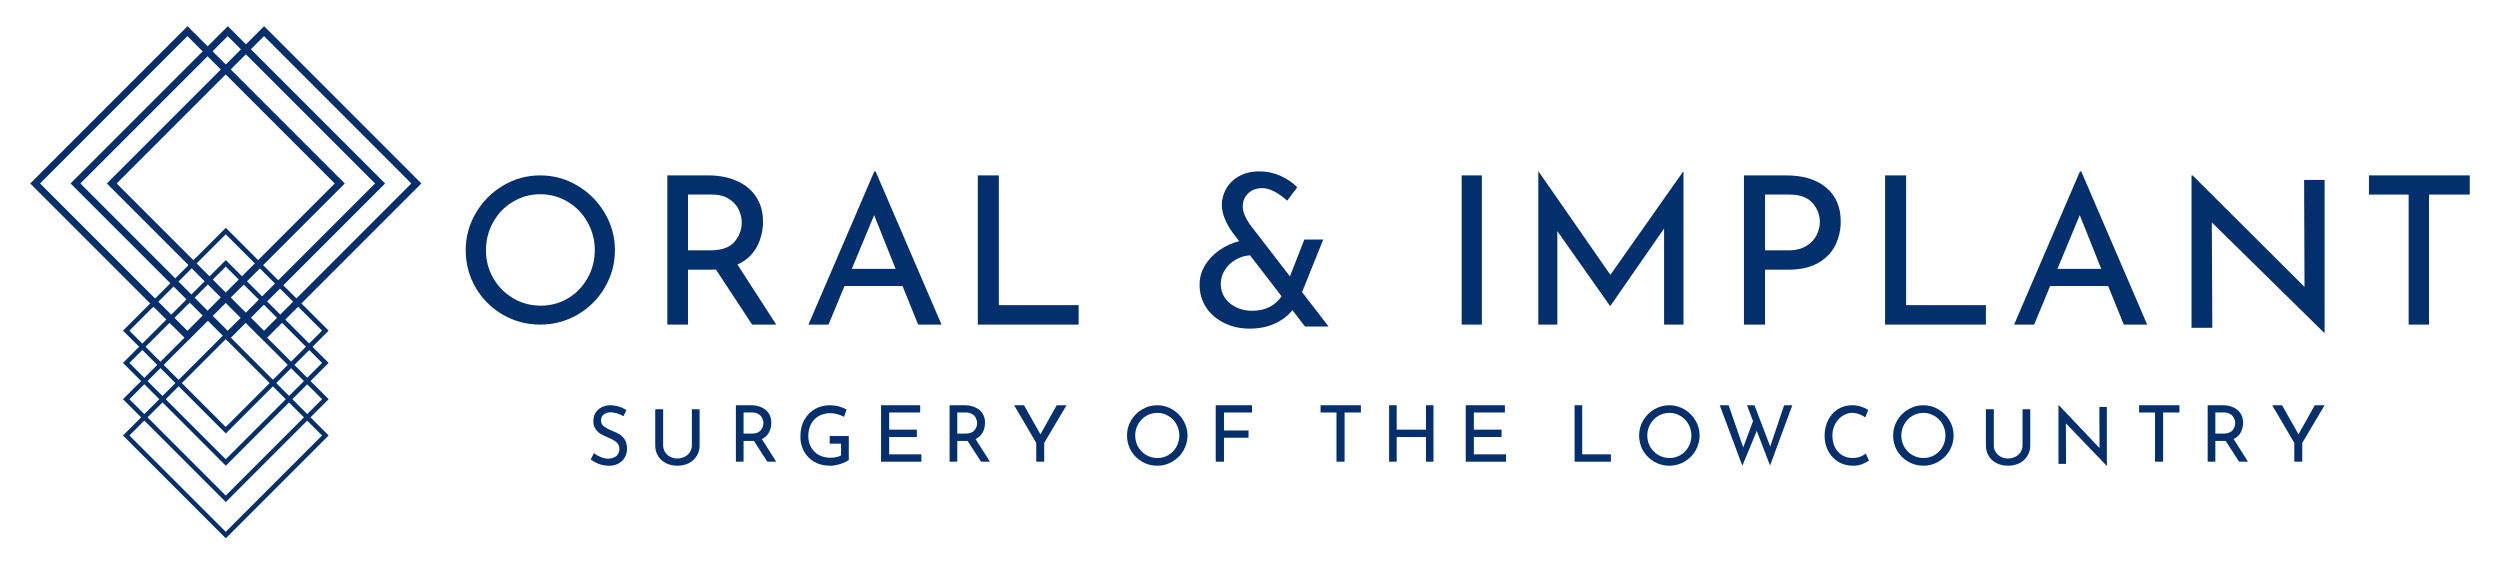 <?xml version="1.0" encoding="utf-8"?>
<!-- Generator: Adobe Illustrator 15.1.0, SVG Export Plug-In . SVG Version: 6.00 Build 0)  -->
<!DOCTYPE svg PUBLIC "-//W3C//DTD SVG 1.0//EN" "http://www.w3.org/TR/2001/REC-SVG-20010904/DTD/svg10.dtd">
<svg version="1.0" id="Layer_1" xmlns="http://www.w3.org/2000/svg" xmlns:xlink="http://www.w3.org/1999/xlink" x="0px" y="0px"
	 width="620px" height="140px" viewBox="0 0 620 140" enable-background="new 0 0 620 140" xml:space="preserve">
<g id="Page-1">
	<g>
		<g transform="translate(-139, -222)">
			<g transform="translate(145.027, 228.371)">
				<g transform="translate(108.752, 36.515)">
					<path fill="#032F6C" d="M0.721,19.136c0-3.296,0.834-6.361,2.508-9.203c1.668-2.836,3.917-5.098,6.742-6.788
						c2.819-1.686,5.896-2.531,9.227-2.531c3.313,0,6.385,0.846,9.227,2.531c2.836,1.69,5.091,3.952,6.765,6.788
						c1.686,2.842,2.531,5.907,2.531,9.203c0,3.349-0.84,6.438-2.508,9.273c-1.657,2.842-3.912,5.085-6.765,6.742
						c-2.854,1.646-5.937,2.462-9.25,2.462c-3.331,0-6.414-0.811-9.25-2.439c-2.842-1.639-5.085-3.871-6.742-6.695
						C1.549,25.659,0.721,22.542,0.721,19.136z M5.737,19.205c0,2.474,0.598,4.757,1.795,6.857c1.208,2.105,2.859,3.773,4.947,5.016
						c2.082,1.231,4.36,1.842,6.833,1.842c2.468,0,4.723-0.604,6.765-1.818c2.054-1.226,3.67-2.899,4.855-5.017
						c1.197-2.117,1.795-4.43,1.795-6.949c0-2.496-0.61-4.814-1.818-6.948c-1.196-2.129-2.83-3.809-4.901-5.04
						c-2.071-1.242-4.343-1.863-6.811-1.863c-2.474,0-4.74,0.633-6.811,1.887c-2.071,1.242-3.699,2.934-4.878,5.063
						C6.324,14.367,5.737,16.692,5.737,19.205z"/>
					<path fill="#032F6C" d="M71.748,37.613l-8.984-13.666c-0.279,0.035-0.698,0.047-1.262,0.047h-5.658v13.619h-5.123v-37h10.198
						c2.604,0,4.929,0.446,6.969,1.341c2.052,0.882,3.654,2.182,4.808,3.904c1.165,1.729,1.748,3.799,1.748,6.21
						c0,2.294-0.522,4.393-1.554,6.304c-1.038,1.918-2.634,3.363-4.783,4.352l9.615,14.89H71.748z M61.404,19.195
						c2.75,0,4.734-0.693,5.949-2.093c1.214-1.412,1.821-3.018,1.821-4.822c0-1.094-0.261-2.17-0.777-3.223
						c-0.504-1.064-1.311-1.94-2.428-2.635c-1.104-0.705-2.501-1.059-4.2-1.059h-5.925v13.831H61.404z"/>
					<path fill="#032F6C" d="M109.044,28.038H94.66l-3.97,9.575h-4.969l16.333-38h0.309l16.357,38h-5.801L109.044,28.038z
						 M107.333,23.795l-5.326-13.331l-5.54,13.331H107.333z"/>
					<polygon fill="#032F6C" points="132.933,0.613 132.933,32.791 152.721,32.791 152.721,37.613 127.721,37.613 127.721,0.613 
											"/>
					<path fill="#032F6C" d="M208.87,38.1l-3.129-4.061c-1.116,1.389-2.579,2.497-4.394,3.338c-1.815,0.822-3.887,1.236-6.209,1.236
						c-2.358,0-4.483-0.479-6.376-1.424c-1.881-0.945-3.361-2.24-4.442-3.874c-1.068-1.646-1.6-3.507-1.6-5.578
						c0-1.728,0.436-3.32,1.313-4.785c0.89-1.476,2.084-2.736,3.582-3.78c1.511-1.057,3.152-1.804,4.919-2.241l-1.647-2.146
						c-1.767-2.533-2.65-4.797-2.65-6.792c0-1.459,0.364-2.83,1.099-4.108c0.746-1.289,1.82-2.322,3.224-3.104
						c1.415-0.775,3.057-1.167,4.919-1.167c1.911,0,3.684,0.374,5.326,1.12c1.636,0.735,3.015,1.675,4.131,2.824l-2.483,3.314
						c-2.358-2.066-4.418-3.104-6.186-3.104c-1.469,0-2.645,0.443-3.534,1.331c-0.877,0.875-1.313,1.954-1.313,3.244
						c0,1.213,0.573,2.672,1.72,4.363l9.982,12.954l3.582-9.149h4.681l-5.254,13.047l6.591,8.542H208.87z M195.76,34.179
						c1.701,0,3.164-0.327,4.394-0.979c1.224-0.654,2.186-1.523,2.89-2.615l-7.809-10.151c-1.242,0.063-2.43,0.42-3.559,1.072
						c-1.116,0.643-2.018,1.494-2.698,2.568c-0.669,1.062-1.003,2.211-1.003,3.454c0,1.932,0.746,3.523,2.244,4.784
						C191.73,33.561,193.574,34.179,195.76,34.179z"/>
					<polygon fill="#032F6C" points="252.721,0.613 252.721,37.613 247.721,37.613 247.721,0.613 					"/>
					<polygon fill="#032F6C" points="302.721,-0.387 302.721,37.613 297.913,37.613 297.913,13.778 284.594,32.978 284.502,32.978 
						271.437,14.435 271.437,37.613 266.721,37.613 266.721,-0.387 266.767,-0.387 284.594,25.275 302.675,-0.387 					"/>
					<path fill="#032F6C" d="M328.173,0.613c4.241,0,7.561,1.011,9.956,3.034c2.391,2.012,3.592,4.816,3.592,8.421
						c0,2.088-0.446,4.04-1.338,5.856c-0.879,1.806-2.297,3.27-4.26,4.399c-1.95,1.117-4.421,1.67-7.405,1.67h-5.771v13.619h-5.226
						v-37H328.173z M328.718,19.195c1.863,0,3.381-0.376,4.557-1.129c1.171-0.753,2.007-1.658,2.502-2.729
						c0.508-1.082,0.768-2.129,0.768-3.151c0-1.788-0.612-3.37-1.833-4.752c-1.226-1.376-3.133-2.07-5.721-2.07h-6.044v13.831
						H328.718z"/>
					<polygon fill="#032F6C" points="357.934,0.613 357.934,32.791 377.721,32.791 377.721,37.613 352.721,37.613 352.721,0.613 
											"/>
					<path fill="#032F6C" d="M408.044,28.038H393.66l-3.971,9.575h-4.969l16.334-38h0.309l16.357,38h-5.801L408.044,28.038z
						 M406.332,23.795l-5.325-13.331l-5.54,13.331H406.332z"/>
					<polygon fill="#032F6C" points="461.721,1.733 461.721,39.613 461.576,39.613 433.751,12.269 433.872,38.401 428.721,38.401 
						428.721,0.613 428.985,0.613 456.738,28.261 456.642,1.733 					"/>
					<polygon fill="#032F6C" points="497.721,0.613 497.721,5.364 487.615,5.364 487.615,37.613 482.563,37.613 482.563,5.364 
						472.721,5.364 472.721,0.613 					"/>
					<path fill="#032F6C" d="M39.85,60.325c-0.491-0.288-1.021-0.517-1.585-0.696c-0.553-0.174-1.072-0.264-1.563-0.264
						c-0.748,0-1.34,0.186-1.787,0.552c-0.435,0.354-0.647,0.841-0.647,1.464c0,0.625,0.251,1.129,0.759,1.512
						c0.519,0.385,1.256,0.769,2.211,1.152c0.715,0.276,1.307,0.57,1.787,0.889c0.491,0.324,0.893,0.762,1.206,1.32
						c0.324,0.563,0.491,1.283,0.491,2.159c0,0.786-0.19,1.5-0.558,2.136c-0.357,0.643-0.882,1.146-1.563,1.513
						c-0.67,0.372-1.463,0.552-2.367,0.552c-0.849,0-1.669-0.145-2.457-0.432c-0.776-0.301-1.463-0.678-2.055-1.129l0.804-1.56
						c0.474,0.384,1.038,0.714,1.697,0.983c0.653,0.259,1.262,0.385,1.831,0.385c0.743,0,1.39-0.198,1.943-0.6
						c0.547-0.414,0.826-1.021,0.826-1.824c0-0.684-0.234-1.23-0.692-1.633c-0.463-0.396-1.116-0.773-1.965-1.127
						c-0.759-0.318-1.401-0.625-1.921-0.912c-0.508-0.301-0.949-0.721-1.317-1.248c-0.374-0.528-0.559-1.182-0.559-1.969
						c0-1.151,0.38-2.076,1.139-2.783c0.759-0.721,1.731-1.104,2.925-1.152c1.485,0,2.864,0.396,4.132,1.176L39.85,60.325z"/>
					<path fill="#032F6C" d="M49.682,67.549c0,0.619,0.149,1.17,0.454,1.666c0.317,0.495,0.742,0.889,1.268,1.17
						c0.538,0.287,1.136,0.428,1.793,0.428c0.682,0,1.297-0.141,1.841-0.428c0.556-0.281,0.986-0.675,1.292-1.17
						c0.317-0.496,0.478-1.047,0.478-1.666v-8.936h1.913v9.003c0,0.979-0.251,1.846-0.741,2.611
						c-0.479,0.765-1.142,1.361-1.985,1.778c-0.831,0.404-1.764,0.607-2.798,0.607c-1.004,0-1.931-0.203-2.774-0.607
						c-0.849-0.417-1.506-1.014-1.985-1.778c-0.478-0.766-0.717-1.632-0.717-2.611v-9.003h1.961V67.549z"/>
					<path fill="#032F6C" d="M75.514,71.613l-3.333-5.168c-0.109,0.018-0.265,0.023-0.46,0.023h-2.092v5.145h-1.908v-14h3.77
						c0.966,0,1.822,0.176,2.575,0.523c0.765,0.336,1.362,0.831,1.793,1.48c0.425,0.637,0.644,1.422,0.644,2.344
						c0,0.865-0.195,1.662-0.575,2.391c-0.385,0.717-0.977,1.264-1.77,1.639l3.563,5.623H75.514z M71.675,64.648
						c1.011,0,1.735-0.262,2.184-0.797c0.46-0.529,0.69-1.138,0.69-1.821c0-0.41-0.104-0.809-0.299-1.206
						c-0.184-0.41-0.483-0.74-0.896-1.002c-0.402-0.272-0.914-0.409-1.541-0.409h-2.184v5.235H71.675z"/>
					<path fill="#032F6C" d="M95.721,71.18c-0.433,0.353-1.108,0.682-2.031,0.979c-0.923,0.299-1.777,0.454-2.562,0.454
						c-1.477,0-2.781-0.311-3.9-0.932c-1.125-0.633-1.996-1.505-2.608-2.604c-0.6-1.099-0.9-2.328-0.9-3.702
						c0-1.589,0.323-2.968,0.969-4.132c0.658-1.177,1.546-2.078,2.654-2.699c1.119-0.621,2.342-0.932,3.669-0.932
						c0.785,0,1.529,0.096,2.238,0.287c0.704,0.19,1.344,0.453,1.916,0.787l-0.623,1.792c-0.433-0.239-0.964-0.442-1.592-0.621
						c-0.635-0.19-1.2-0.286-1.708-0.286c-1.107,0-2.088,0.232-2.931,0.692c-0.831,0.466-1.477,1.122-1.938,1.982
						c-0.461,0.848-0.692,1.833-0.692,2.962c0,1.068,0.231,2.018,0.692,2.842c0.461,0.813,1.108,1.451,1.938,1.911
						c0.831,0.448,1.783,0.669,2.861,0.669c0.491,0,0.975-0.048,1.454-0.144c0.473-0.095,0.865-0.239,1.177-0.43v-2.914H90.99
						v-1.887h4.731V71.18z"/>
					<polygon fill="#032F6C" points="113.43,57.613 113.43,59.412 105.735,59.412 105.735,63.668 112.604,63.668 112.604,65.49 
						105.735,65.49 105.735,69.792 113.721,69.792 113.721,71.613 103.721,71.613 103.721,57.613 					"/>
					<path fill="#032F6C" d="M128.514,71.613l-3.333-5.168c-0.109,0.018-0.265,0.023-0.46,0.023h-2.092v5.145h-1.908v-14h3.77
						c0.966,0,1.822,0.176,2.575,0.523c0.765,0.336,1.362,0.831,1.793,1.48c0.425,0.637,0.644,1.422,0.644,2.344
						c0,0.865-0.195,1.662-0.575,2.391c-0.385,0.717-0.977,1.264-1.77,1.639l3.563,5.623H128.514z M124.675,64.648
						c1.011,0,1.735-0.262,2.184-0.797c0.46-0.529,0.69-1.138,0.69-1.821c0-0.41-0.104-0.809-0.299-1.206
						c-0.184-0.41-0.483-0.74-0.896-1.002c-0.402-0.272-0.914-0.409-1.541-0.409h-2.184v5.235H124.675z"/>
					<polygon fill="#032F6C" points="149.721,57.613 144.184,66.947 144.184,71.613 142.21,71.613 142.21,66.947 136.721,57.613 
						139.176,57.613 143.245,64.83 147.289,57.613 					"/>
					<path fill="#032F6C" d="M164.721,65.113c0-1.338,0.334-2.58,1.003-3.727c0.681-1.158,1.601-2.078,2.747-2.746
						c1.146-0.682,2.395-1.027,3.75-1.027c1.337,0,2.58,0.346,3.726,1.027c1.146,0.668,2.06,1.588,2.747,2.746
						c0.681,1.146,1.027,2.389,1.027,3.727c0,1.355-0.346,2.615-1.027,3.773c-0.669,1.146-1.588,2.055-2.747,2.723
						c-1.146,0.67-2.389,1.004-3.726,1.004c-1.355,0-2.615-0.334-3.774-1.004c-1.146-0.668-2.054-1.564-2.723-2.698
						C165.055,67.765,164.721,66.498,164.721,65.113z M166.751,65.137c0,1.004,0.239,1.936,0.717,2.795
						c0.489,0.848,1.158,1.523,2.006,2.03c0.86,0.495,1.792,0.74,2.795,0.74c0.985,0,1.893-0.245,2.723-0.74
						c0.842-0.489,1.505-1.171,1.982-2.03c0.478-0.859,0.717-1.797,0.717-2.818c0-1.016-0.251-1.959-0.74-2.818
						c-0.478-0.859-1.141-1.535-1.982-2.03c-0.83-0.508-1.744-0.765-2.747-0.765s-1.929,0.257-2.771,0.765
						c-0.83,0.495-1.493,1.183-1.982,2.054C166.99,63.179,166.751,64.122,166.751,65.137z"/>
					<polygon fill="#032F6C" points="195.721,57.613 195.721,59.412 188.768,59.412 188.768,63.873 194.858,63.873 194.858,65.672 
						188.768,65.672 188.768,71.613 186.721,71.613 186.721,57.613 					"/>
					<polygon fill="#032F6C" points="222.721,57.613 222.721,59.412 218.677,59.412 218.677,71.613 216.667,71.613 216.667,59.412 
						212.721,59.412 212.721,57.613 					"/>
					<polygon fill="#032F6C" points="240.721,71.613 238.868,71.613 238.868,65.49 231.596,65.49 231.596,71.613 229.721,71.613 
						229.721,57.613 231.596,57.613 231.596,63.668 238.868,63.668 238.868,57.613 240.721,57.613 					"/>
					<polygon fill="#032F6C" points="258.43,57.613 258.43,59.412 250.735,59.412 250.735,63.668 257.605,63.668 257.605,65.49 
						250.735,65.49 250.735,69.792 258.721,69.792 258.721,71.613 248.721,71.613 248.721,57.613 					"/>
					<polygon fill="#032F6C" points="277.608,57.613 277.608,69.792 284.721,69.792 284.721,71.613 275.721,71.613 275.721,57.613 
											"/>
					<path fill="#032F6C" d="M291.721,65.113c0-1.338,0.334-2.58,1.003-3.727c0.681-1.158,1.601-2.078,2.747-2.746
						c1.146-0.682,2.395-1.027,3.75-1.027c1.338,0,2.58,0.346,3.727,1.027c1.146,0.668,2.06,1.588,2.746,2.746
						c0.681,1.146,1.027,2.389,1.027,3.727c0,1.355-0.347,2.615-1.027,3.773c-0.669,1.146-1.588,2.055-2.746,2.723
						c-1.146,0.67-2.389,1.004-3.727,1.004c-1.355,0-2.615-0.334-3.773-1.004c-1.146-0.668-2.055-1.564-2.724-2.698
						C292.055,67.765,291.721,66.498,291.721,65.113z M293.751,65.137c0,1.004,0.239,1.936,0.717,2.795
						c0.489,0.848,1.158,1.523,2.006,2.03c0.86,0.495,1.792,0.74,2.795,0.74c0.985,0,1.893-0.245,2.723-0.74
						c0.842-0.489,1.505-1.171,1.982-2.03s0.717-1.797,0.717-2.818c0-1.016-0.251-1.959-0.74-2.818
						c-0.478-0.859-1.141-1.535-1.982-2.03c-0.83-0.508-1.744-0.765-2.747-0.765s-1.929,0.257-2.771,0.765
						c-0.83,0.495-1.493,1.183-1.982,2.054C293.99,63.179,293.751,64.122,293.751,65.137z"/>
					<polygon fill="#032F6C" points="324.193,72.567 320.903,63.979 317.318,72.613 311.721,57.613 313.914,57.613 317.546,68.073 
						319.967,61.545 318.483,57.613 320.332,57.613 324.238,67.863 327.688,57.613 329.721,57.613 					"/>
					<path fill="#032F6C" d="M348.721,71.348c-0.449,0.322-1.021,0.615-1.706,0.883c-0.674,0.252-1.409,0.383-2.2,0.383
						c-1.426,0-2.671-0.334-3.749-1.004c-1.066-0.668-1.886-1.558-2.47-2.674c-0.583-1.129-0.875-2.371-0.875-3.727
						c0-1.445,0.292-2.747,0.875-3.894c0.584-1.158,1.393-2.065,2.425-2.723c1.044-0.651,2.223-0.979,3.524-0.979
						c0.774,0,1.504,0.113,2.178,0.334c0.674,0.209,1.279,0.49,1.818,0.836l-0.74,1.84c-1.066-0.746-2.128-1.123-3.188-1.123
						c-0.887,0-1.706,0.257-2.469,0.765c-0.764,0.495-1.37,1.171-1.818,2.03c-0.449,0.859-0.674,1.803-0.674,2.818
						c0,1.051,0.202,2.006,0.606,2.866c0.415,0.86,1.01,1.528,1.773,2.007c0.774,0.477,1.666,0.716,2.671,0.716
						c1.24,0,2.318-0.37,3.232-1.122L348.721,71.348z"/>
					<path fill="#032F6C" d="M354.721,65.113c0-1.338,0.334-2.58,1.003-3.727c0.681-1.158,1.601-2.078,2.747-2.746
						c1.146-0.682,2.395-1.027,3.75-1.027c1.338,0,2.58,0.346,3.727,1.027c1.146,0.668,2.06,1.588,2.746,2.746
						c0.681,1.146,1.027,2.389,1.027,3.727c0,1.355-0.347,2.615-1.027,3.773c-0.669,1.146-1.588,2.055-2.746,2.723
						c-1.146,0.67-2.389,1.004-3.727,1.004c-1.355,0-2.615-0.334-3.773-1.004c-1.146-0.668-2.055-1.564-2.724-2.698
						C355.055,67.765,354.721,66.498,354.721,65.113z M356.751,65.137c0,1.004,0.239,1.936,0.717,2.795
						c0.489,0.848,1.158,1.523,2.006,2.03c0.86,0.495,1.792,0.74,2.795,0.74c0.985,0,1.893-0.245,2.723-0.74
						c0.842-0.489,1.505-1.171,1.982-2.03s0.717-1.797,0.717-2.818c0-1.016-0.251-1.959-0.74-2.818
						c-0.478-0.859-1.141-1.535-1.982-2.03c-0.83-0.508-1.744-0.765-2.747-0.765s-1.929,0.257-2.771,0.765
						c-0.83,0.495-1.493,1.183-1.982,2.054C356.99,63.179,356.751,64.122,356.751,65.137z"/>
					<path fill="#032F6C" d="M379.682,67.549c0,0.619,0.149,1.17,0.454,1.666c0.317,0.495,0.741,0.889,1.268,1.17
						c0.538,0.287,1.136,0.428,1.794,0.428c0.681,0,1.297-0.141,1.841-0.428c0.556-0.281,0.986-0.675,1.291-1.17
						c0.317-0.496,0.479-1.047,0.479-1.666v-8.936h1.913v9.003c0,0.979-0.251,1.846-0.741,2.611
						c-0.479,0.765-1.142,1.361-1.985,1.778c-0.83,0.404-1.763,0.607-2.797,0.607c-1.005,0-1.932-0.203-2.774-0.607
						c-0.849-0.417-1.507-1.014-1.984-1.778c-0.479-0.766-0.718-1.632-0.718-2.611v-9.003h1.961V67.549z"/>
					<polygon fill="#032F6C" points="407.721,58.027 407.721,72.613 407.653,72.613 397.557,62.093 397.602,72.154 395.721,72.154 
						395.721,57.613 395.833,57.613 405.907,68.249 405.862,58.027 					"/>
					<polygon fill="#032F6C" points="425.721,57.613 425.721,59.412 421.677,59.412 421.677,71.613 419.667,71.613 419.667,59.412 
						415.721,59.412 415.721,57.613 					"/>
					<path fill="#032F6C" d="M440.514,71.613l-3.333-5.168c-0.109,0.018-0.265,0.023-0.46,0.023h-2.092v5.145h-1.908v-14h3.771
						c0.965,0,1.821,0.176,2.574,0.523c0.765,0.336,1.362,0.831,1.793,1.48c0.426,0.637,0.644,1.422,0.644,2.344
						c0,0.865-0.195,1.662-0.574,2.391c-0.385,0.717-0.978,1.264-1.771,1.639l3.563,5.623H440.514z M436.675,64.648
						c1.012,0,1.735-0.262,2.184-0.797c0.46-0.529,0.689-1.138,0.689-1.821c0-0.41-0.103-0.809-0.299-1.206
						c-0.184-0.41-0.482-0.74-0.896-1.002c-0.402-0.272-0.913-0.409-1.54-0.409h-2.184v5.235H436.675z"/>
					<polygon fill="#032F6C" points="461.721,57.613 456.184,66.947 456.184,71.613 454.21,71.613 454.21,66.947 448.721,57.613 
						451.176,57.613 455.245,64.83 459.289,57.613 					"/>
				</g>
				<g>
					<path fill="#032F6C" d="M1.473,39.129l39.001,39l38.999-39l-38.999-39L1.473,39.129z M76.987,39.129L40.447,75.67L3.908,39.129
						l36.54-36.541L76.987,39.129z"/>
					<path fill="#032F6C" d="M20.473,39.129l39.001,39l38.999-39l-38.999-39L20.473,39.129z M95.987,39.129L59.447,75.67
						L22.905,39.129L59.447,2.588L95.987,39.129z"/>
					<path fill="#032F6C" d="M11.473,39.129l39.001,39l38.999-39l-38.999-39L11.473,39.129z M86.987,39.129L50.447,75.67
						L13.905,39.129L50.447,2.588L86.987,39.129z"/>
					<path fill="#032F6C" d="M24.473,75.629l25.5,25.5l25.5-25.5l-25.5-25.5L24.473,75.629z M73.848,75.629L49.956,99.521
						L26.063,75.629l23.892-23.893L73.848,75.629z"/>
					<path fill="#032F6C" d="M24.473,92.629l25.5,25.5l25.5-25.5l-25.5-25.5L24.473,92.629z M73.848,92.629l-23.893,23.893
						L26.063,92.629l23.892-23.893L73.848,92.629z"/>
					<path fill="#032F6C" d="M24.473,83.629l25.5,25.5l25.5-25.5l-25.5-25.5L24.473,83.629z M73.848,83.629l-23.893,23.893
						L26.063,83.629l23.892-23.893L73.848,83.629z"/>
					<path fill="#032F6C" d="M24.473,101.629l25.5,25.5l25.5-25.5l-25.5-25.5L24.473,101.629z M73.848,101.629l-23.893,23.893
						l-23.892-23.893l23.892-23.893L73.848,101.629z"/>
				</g>
			</g>
		</g>
	</g>
</g>
</svg>
